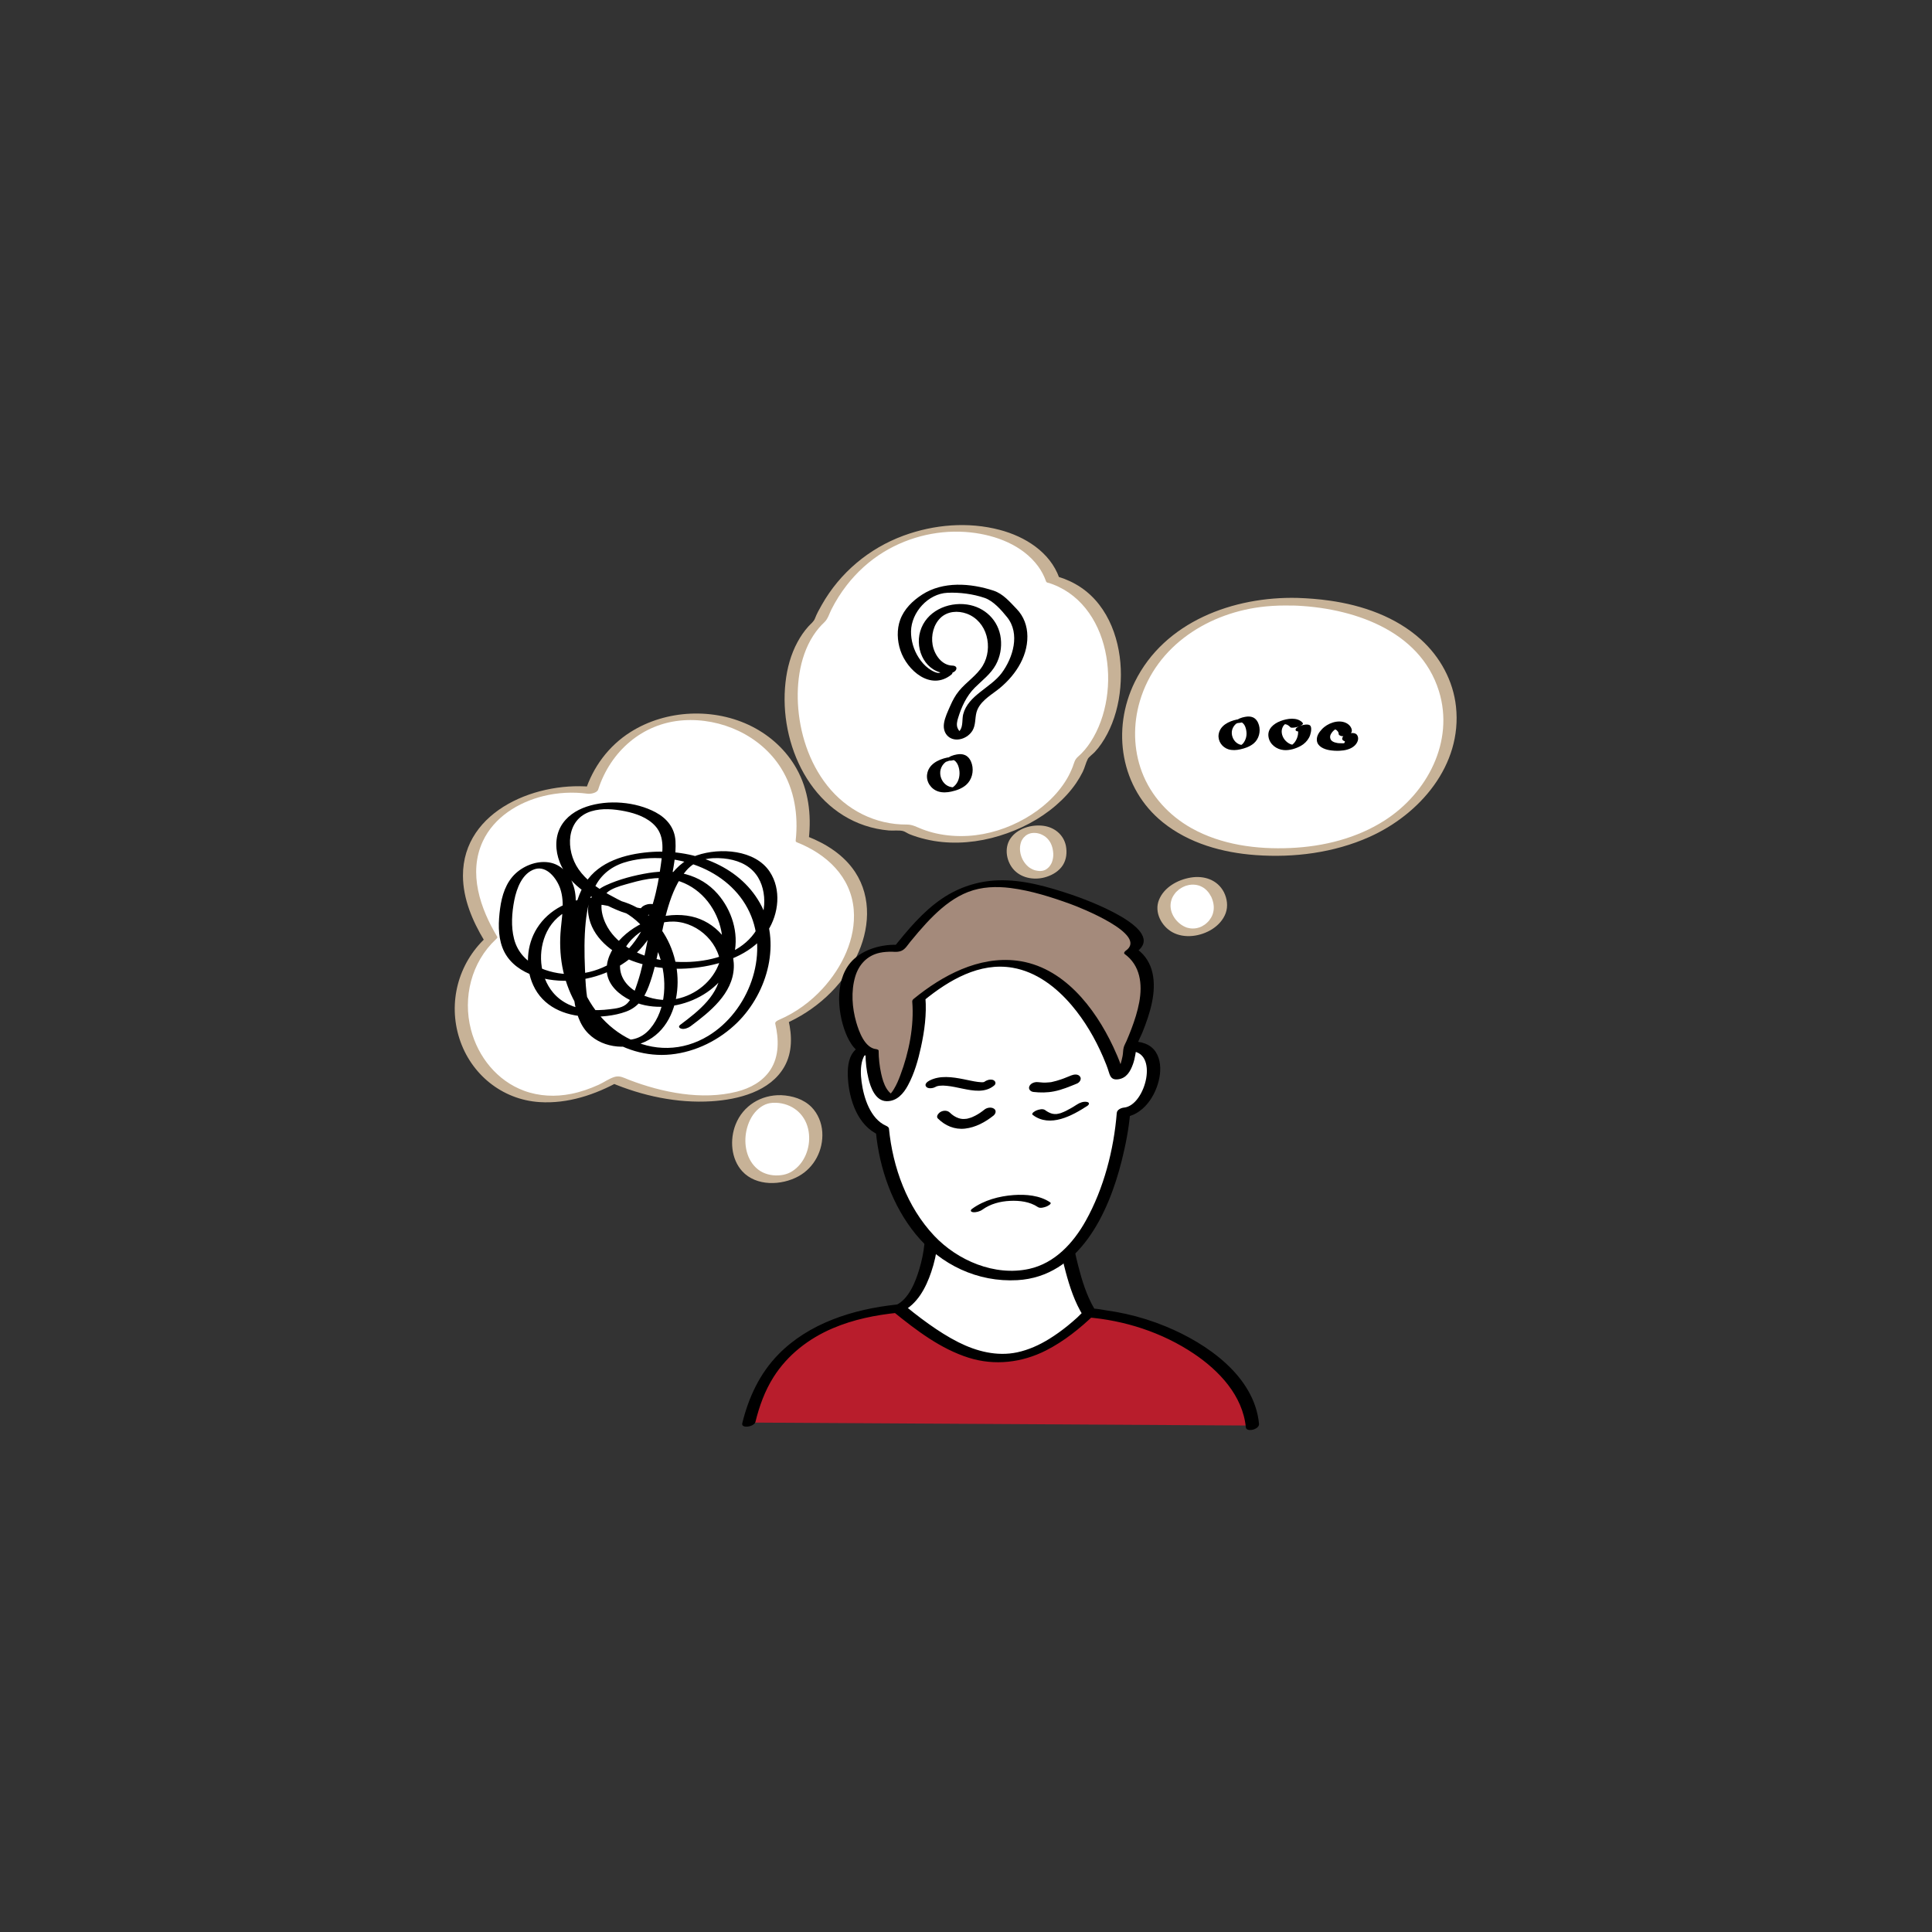 <?xml version="1.0" encoding="UTF-8"?>
<!-- Generator: Adobe Illustrator 26.5.0, SVG Export Plug-In . SVG Version: 6.00 Build 0)  -->
<svg xmlns="http://www.w3.org/2000/svg" xmlns:xlink="http://www.w3.org/1999/xlink" version="1.1" id="Calque_1" x="0px" y="0px" viewBox="0 0 425.2 425.2" overflow="visible" xml:space="preserve">
<rect x="0" y="0" width="425.2" height="425.2" fill="#333333" stroke="none"/>
<g>
	<path fill="#FFFFFF" d="M231.67,127.55c-5.45-15.6-40.16-17.14-51.18,9.06c-12.73,11.02-6.37,46.29,19.1,45.55   c14.88,7.42,35.02-2.45,38.45-15.18C248.33,158.9,248.75,132.53,231.67,127.55z"></path>
	<g>
		<path fill="#C7B297" d="M233.12,127.16c-2.02-5.65-7.51-9.07-13.09-10.54c-6.96-1.84-14.47-1.2-21.19,1.27    c-7.6,2.8-13.99,8.17-17.98,15.23c-0.54,0.95-1.1,1.94-1.49,2.97c-0.28,0.74-0.91,1.17-1.46,1.78c-0.94,1.04-1.72,2.2-2.39,3.43    c-1.48,2.73-2.3,5.79-2.64,8.86c-1.54,13.63,5.68,29.24,20.05,32.22c0.87,0.18,1.76,0.31,2.65,0.39c0.98,0.09,2.19-0.1,3.13,0.12    c0.41,0.09,1.01,0.52,1.45,0.7c0.58,0.23,1.18,0.45,1.78,0.63c1.17,0.36,2.36,0.64,3.57,0.85c4.8,0.8,9.82,0.3,14.45-1.12    c4.52-1.38,8.84-3.6,12.43-6.7c1.68-1.45,3.21-3.08,4.46-4.92c0.53-0.78,1.01-1.59,1.43-2.43c0.46-0.92,0.67-1.98,1.13-2.87    c0.22-0.43,1.08-1.05,1.52-1.51c0.55-0.59,1.05-1.22,1.5-1.89c0.94-1.37,1.71-2.87,2.32-4.42c1.33-3.37,1.92-7.01,1.94-10.62    c0.04-7.25-2.57-15.12-8.82-19.32c-1.55-1.04-3.24-1.82-5.03-2.36c-0.65-0.2-1.46-0.02-2.04,0.32c-0.29,0.17-0.97,0.76-0.3,0.96    c14.03,4.2,16.74,24.03,9.51,35.13c-0.78,1.2-1.7,2.3-2.79,3.25c-0.72,0.63-0.81,1.34-1.14,2.21c-0.37,0.95-0.82,1.88-1.34,2.75    c-2.17,3.6-5.46,6.5-9.09,8.58c-3.82,2.19-8.15,3.59-12.57,3.85c-2.38,0.14-4.77-0.03-7.09-0.55c-1.02-0.23-2.03-0.54-3.01-0.91    c-1.17-0.44-2.11-1.04-3.38-1.03c-6.95,0.05-13.28-3.18-17.56-8.61c-4.01-5.09-6.1-11.64-6.43-18.06    c-0.29-5.73,0.83-12.13,4.64-16.62c0.38-0.45,0.8-0.86,1.23-1.28c0.75-0.73,1.05-1.89,1.53-2.82c0.93-1.84,2.03-3.58,3.29-5.21    c2.27-2.94,5.07-5.49,8.25-7.42c5.7-3.45,12.48-4.99,19.11-4.27c5.55,0.61,11.38,2.81,14.8,7.43c0.75,1.02,1.34,2.15,1.76,3.34    C230.54,128.81,233.41,127.95,233.12,127.16z"></path>
	</g>
</g>
<g>
	<path fill="#FFFFFF" d="M171.37,241.86c-10.78-0.4-12.24,17.65-0.98,17.65S183.12,242.3,171.37,241.86z"></path>
	<g>
		<path fill="#C7B297" d="M171.93,241.03c-4.43-0.12-8.39,2.3-10.03,6.43c-1.32,3.32-1.03,7.6,1.46,10.32    c3.07,3.35,8.64,3.15,12.37,1.1c3.5-1.92,5.49-5.79,5.24-9.74c-0.13-2.03-0.95-4.05-2.39-5.51    C176.81,241.87,174.37,241.14,171.93,241.03c-0.61-0.03-1.58,0.22-1.91,0.8c-0.34,0.59,0.29,0.85,0.79,0.87    c3.45,0.16,6.24,2.32,7.04,5.72c0.71,3.03-0.21,6.53-2.55,8.63c-1.21,1.08-2.41,1.55-3.97,1.63c-1.59,0.09-3.24-0.31-4.51-1.31    c-2.5-1.97-3.18-5.48-2.56-8.48c0.35-1.67,1.09-3.32,2.31-4.53c0.61-0.6,1.21-0.99,1.86-1.28c0.23-0.1,0.77-0.26,0.96-0.29    c0.52-0.09,0.89-0.11,1.41-0.09c0.62,0.02,1.58-0.21,1.91-0.8C173.05,241.31,172.43,241.04,171.93,241.03z"></path>
	</g>
</g>
<g>
	<path fill="#FFFFFF" d="M267.91,196.74c-3.23-6.38-14.66-1.13-11.03,5.39C260.51,208.66,271.43,203.7,267.91,196.74z"></path>
	<g>
		<path fill="#C7B297" d="M269.36,196.35c-1.42-2.74-4.39-3.71-7.32-3.21c-2.87,0.48-5.86,2.13-6.98,4.94    c-1.07,2.68,0.55,5.75,2.95,7.08c2.67,1.48,6.24,0.93,8.74-0.65c1.34-0.85,2.46-2.05,3.01-3.56    C270.3,199.44,270.07,197.77,269.36,196.35c-0.28-0.57-1.13-0.49-1.65-0.35c-0.32,0.09-1.52,0.57-1.25,1.13    c0.53,1.08,0.83,2.27,0.59,3.46c-0.11,0.56-0.27,0.97-0.53,1.4c-0.13,0.21-0.27,0.42-0.42,0.61c-0.04,0.05-0.08,0.1-0.13,0.15    c-0.11,0.13,0.11-0.11-0.01,0.01c-0.1,0.11-0.21,0.22-0.32,0.32c-0.1,0.09-0.2,0.18-0.31,0.26c-0.05,0.04-0.11,0.08-0.16,0.13    c0.04-0.03,0.21-0.14,0.02-0.01c-0.23,0.15-0.46,0.29-0.7,0.43c0.32-0.18-0.04,0.02-0.14,0.06c-0.13,0.06-0.26,0.1-0.38,0.16    c-0.24,0.11,0.05-0.01,0.09-0.03c-0.07,0.02-0.13,0.04-0.2,0.06c-0.15,0.04-0.3,0.08-0.45,0.12c-0.37,0.09,0.26-0.03-0.11,0.02    c-0.12,0.02-0.24,0.03-0.36,0.05c-0.12,0.01-0.46,0.01-0.15,0.02c-0.17,0-0.34,0-0.51-0.01c-0.07,0-0.38-0.03-0.25-0.02    c0.14,0.02-0.24-0.04-0.3-0.05c-0.13-0.03-0.27-0.06-0.4-0.09c-0.07-0.02-0.13-0.04-0.2-0.06c-0.11-0.03,0.1,0.04-0.08-0.03    c-2.04-0.79-3.73-3.06-3.39-5.35c0.07-0.48,0.25-1.02,0.42-1.33c0.13-0.23,0.26-0.45,0.42-0.66c0.08-0.11,0.16-0.21,0.24-0.31    c0.02-0.03,0.14-0.15,0.01-0.01c0.06-0.06,0.11-0.12,0.17-0.18c0.18-0.18,0.37-0.34,0.56-0.5c0.05-0.04,0.11-0.08,0.16-0.12    c-0.21,0.16-0.06,0.04-0.01,0.02c0.13-0.08,0.26-0.17,0.39-0.25c0.12-0.07,0.24-0.14,0.36-0.2c0.17-0.1-0.23,0.11-0.05,0.03    c0.06-0.03,0.12-0.06,0.19-0.09c0.11-0.05,0.22-0.1,0.33-0.14c0.06-0.03,0.13-0.05,0.19-0.07c0.33-0.13-0.33,0.09,0.02,0    c0.15-0.04,0.3-0.09,0.45-0.12c0.05-0.01,0.1-0.02,0.15-0.04c0.34-0.09-0.34,0.04,0.01,0c0.15-0.02,0.3-0.05,0.46-0.06    c0.07-0.01,0.14-0.01,0.2-0.02c0.17-0.02-0.28,0-0.01,0c0.15,0,0.3,0,0.46,0.01c0.08,0,0.51,0.06,0.23,0.01    c0.3,0.05,0.59,0.1,0.88,0.19c0.2,0.06,0.06,0.02,0.02,0.01c0.09,0.03,0.19,0.07,0.28,0.11c0.12,0.05,0.24,0.11,0.36,0.17    c0.3,0.16,0.48,0.28,0.69,0.46c0.49,0.41,0.91,0.92,1.2,1.5c0.29,0.57,1.12,0.49,1.65,0.35    C268.42,197.39,269.64,196.89,269.36,196.35z"></path>
	</g>
</g>
<g>
	<path fill="#FFFFFF" d="M233.14,186.55c-1.24-6.33-11.51-4.84-9.98,1.73C224.69,194.83,234.49,193.45,233.14,186.55z"></path>
	<g>
		<path fill="#C7B297" d="M234.59,186.16c-0.51-2.48-2.54-4.11-5-4.42c-2.6-0.32-5.7,0.57-7.23,2.83c-1.43,2.12-0.85,5.18,0.87,6.96    c1.8,1.85,4.69,2.23,7.08,1.45c1.43-0.46,2.79-1.29,3.61-2.58C234.72,189.12,234.86,187.62,234.59,186.16    c-0.19-1-3.1-0.3-2.9,0.78c0.11,0.57,0.16,1.12,0.09,1.68c-0.03,0.25-0.08,0.49-0.14,0.73c-0.03,0.11-0.07,0.23-0.11,0.34    c-0.02,0.06-0.04,0.11-0.06,0.16c-0.06,0.15,0.02-0.03-0.02,0.06c-0.1,0.2-0.21,0.4-0.34,0.58c-0.06,0.09-0.13,0.18-0.2,0.26    c-0.1,0.12,0.13-0.14,0.02-0.02c-0.05,0.05-0.09,0.1-0.14,0.15c-0.08,0.08-0.16,0.15-0.24,0.22c-0.07,0.06-0.36,0.23-0.06,0.06    c-0.09,0.06-0.18,0.12-0.27,0.18c-0.05,0.03-0.1,0.05-0.14,0.08c-0.2,0.14,0.23-0.1,0.07-0.03c-0.1,0.04-0.2,0.09-0.3,0.13    c-0.05,0.02-0.1,0.04-0.15,0.06c-0.17,0.08,0.33-0.1,0.15-0.05c-0.11,0.03-0.21,0.06-0.32,0.09c-0.05,0.01-0.11,0.02-0.16,0.04    c-0.18,0.05,0.37-0.05,0.11-0.02c-0.11,0.01-0.22,0.03-0.33,0.04c-0.37,0.05,0.18,0.01-0.05,0.01c-0.11,0-0.22,0-0.33,0    c-0.1,0-0.53-0.06-0.18,0c-0.22-0.04-0.44-0.07-0.66-0.12c-0.11-0.03-0.22-0.06-0.33-0.09c0.24,0.08-0.11-0.05-0.17-0.07    c-0.21-0.09-0.42-0.19-0.61-0.31c-0.29-0.17-0.27-0.16-0.49-0.34c-1.56-1.3-2.3-3.65-1.56-5.57c0.08-0.2-0.02,0.02,0.07-0.16    c0.05-0.1,0.1-0.19,0.16-0.28c0.06-0.09,0.12-0.18,0.18-0.27c0.05-0.07,0.28-0.31,0.1-0.13c0.15-0.15,0.31-0.29,0.47-0.44    c0.12-0.11-0.2,0.12,0.06-0.05c0.11-0.07,0.23-0.14,0.34-0.21c0.19-0.13-0.3,0.13,0.04-0.02c0.1-0.04,0.2-0.09,0.3-0.13    c0.34-0.14-0.19,0.05,0.01-0.01c0.12-0.03,0.24-0.07,0.36-0.1c0.35-0.09-0.34,0.05,0.02-0.01c0.11-0.02,0.22-0.03,0.33-0.05    c0.05-0.01,0.44-0.02,0.19-0.02c-0.24,0,0.17,0,0.24,0c0.14,0,0.28,0.02,0.42,0.02c-0.3-0.02,0.01,0,0.13,0.02    c0.12,0.02,0.25,0.05,0.37,0.08c0.06,0.02,0.39,0.11,0.27,0.07c-0.11-0.03,0.2,0.07,0.26,0.1c0.13,0.05,0.26,0.11,0.38,0.18    c0.11,0.06,0.22,0.12,0.33,0.19c0.05,0.03,0.09,0.06,0.14,0.09c0.08,0.06-0.09-0.07,0.05,0.03c0.96,0.73,1.46,1.65,1.7,2.81    C231.9,187.94,234.81,187.23,234.59,186.16z"></path>
	</g>
</g>
<g>
	<path fill="#FFFFFF" d="M285.01,132.43c-45.02-1.26-51.15,55.08-4.09,55.08S334.11,133.8,285.01,132.43z"></path>
	<g>
		<path fill="#C7B297" d="M285.57,131.59c-14.06-0.35-29.27,5.19-35.82,18.49c-5.18,10.52-3.15,23.4,6.17,30.9    c5.77,4.64,13.13,6.68,20.41,7.21c8.44,0.62,17.26-0.51,25.02-3.98c11.17-4.99,20.47-15.82,19.09-28.68    c-0.61-5.71-3.5-10.98-7.75-14.81c-5.52-4.98-12.84-7.52-20.11-8.54C290.26,131.85,287.92,131.67,285.57,131.59    c-0.58-0.02-1.63,0.2-1.91,0.8c-0.29,0.59,0.24,0.85,0.79,0.87c12.85,0.39,28.03,5.25,32.24,18.86    c3.42,11.06-2.58,22.43-11.93,28.43c-6.16,3.95-13.47,5.76-20.73,6.08c-7.45,0.33-15.22-0.68-21.81-4.37    c-4.92-2.76-8.91-7.07-10.91-12.38c-1.87-4.98-1.95-10.46-0.46-15.54c3.63-12.35,15.33-19.65,27.67-20.87    c1.98-0.2,3.96-0.24,5.94-0.19c0.58,0.01,1.63-0.2,1.91-0.8C286.65,131.87,286.12,131.61,285.57,131.59z"></path>
	</g>
</g>
<g>
	<path fill="#FFFFFF" d="M176.57,184.75c3.44-30.12-38.09-36.88-46.35-10.76c-15.39-2.11-36.32,9.34-22.22,32.6   c-16.03,14.8-0.68,46.87,27.53,31.01c17.31,7.4,41.04,5.81,36.55-12.68C189.39,217.52,198.37,193.21,176.57,184.75z"></path>
	<g>
		<path fill="#C7B297" d="M178.01,184.54c0.58-5.27-0.07-10.67-2.69-15.35c-2.25-4.03-5.7-7.2-9.8-9.29    c-8.28-4.21-18.92-3.76-26.77,1.22c-4.81,3.05-8.23,7.67-9.97,13.08c0.78-0.31,1.57-0.61,2.35-0.92    c-12.4-1.64-29.29,4.89-29.24,19.47c0.02,5.09,2.09,9.93,4.67,14.22c0.1-0.18,0.21-0.36,0.31-0.55    c-6.05,5.66-8.3,14.24-5.76,22.15c2.51,7.83,9.36,13.44,17.61,13.98c6.22,0.41,12.31-1.63,17.69-4.63    c-0.68,0.1-1.36,0.21-2.04,0.31c6.93,2.94,14.69,4.62,22.24,4.14c5.84-0.37,12.91-2.13,16.02-7.62c1.78-3.13,1.7-6.82,0.9-10.24    c-0.3,0.29-0.6,0.58-0.91,0.88c6.77-2.94,12.58-8.13,15.85-14.79c2.9-5.89,3.46-13.02-0.27-18.68c-2.47-3.75-6.36-6.21-10.47-7.83    c-0.62-0.24-1.49-0.01-2.04,0.31c-0.33,0.19-0.93,0.73-0.3,0.98c6.5,2.57,11.9,7.54,12.5,14.82c0.53,6.41-2.59,12.72-6.82,17.35    c-2.66,2.91-5.92,5.29-9.54,6.86c-0.29,0.12-1.01,0.44-0.91,0.88c0.79,3.37,0.9,7.14-1.06,10.15c-1.69,2.59-4.45,4.06-7.38,4.81    c-7.7,1.96-16.48,0.19-23.75-2.6c-1.02-0.39-1.95-0.97-3.07-0.67c-1.25,0.33-2.43,1.23-3.61,1.76c-1.94,0.87-3.96,1.59-6.04,2    c-3.46,0.69-7.08,0.54-10.41-0.7c-5.89-2.19-10.09-7.44-11.65-13.44c-1.84-7.07,0.09-14.83,5.48-19.87    c0.09-0.08,0.42-0.36,0.31-0.55c-3.73-6.22-6.45-14.03-3.18-21.03c2.47-5.29,7.79-8.58,13.3-9.94c3.18-0.79,6.5-0.96,9.74-0.53    c0.66,0.09,2.1-0.15,2.35-0.92c2.71-8.41,9.74-14.61,18.7-15.23c8.38-0.58,17.04,3.33,21.55,10.53c2.96,4.72,3.82,10.4,3.22,15.88    C175.02,185.95,177.92,185.39,178.01,184.54z"></path>
	</g>
</g>
<polygon fill="#FFFFFF" points="204.91,273.24 203.7,279.44 201.74,284 197.82,287.97 207.25,299.62 233.86,300.2 239.69,288.97   234.73,274.17 "></polygon>
<g>
	<path d="M203.35,268.17c0.55,3.68,0.05,7.55-1.01,11.1c-0.83,2.79-2.3,6.61-5.13,7.96c-0.4,0.19-1.22,0.83-0.72,1.34   c4.4,4.62,8.44,9.68,13.15,14c3.12,2.86,6.69,5.05,11.03,5.2c5.45,0.19,10.05-3.21,13.46-7.17c1.76-2.04,3.3-4.28,4.62-6.63   c0.58-1.03,1.12-2.07,1.6-3.15c0.2-0.44,0.39-0.89,0.57-1.34c0.26-0.66,0.26-0.88-0.1-1.49c-1.69-2.9-2.7-6.19-3.53-9.43   c-0.97-3.76-1.63-7.6-2.01-11.46c-0.12-1.16-3.02-0.49-2.9,0.78c0.4,4.06,1.11,8.1,2.16,12.04c0.89,3.33,2,6.69,3.83,9.64   c-0.01-0.24-0.02-0.47-0.03-0.71c-1.18,3.13-2.87,6.1-4.82,8.81c-2.1,2.92-4.76,5.89-8.09,7.42c-6.01,2.76-11.59-2.01-15.52-6.07   c-3.67-3.8-7.11-7.82-10.76-11.65c-0.24,0.45-0.48,0.9-0.72,1.34c3.46-1.65,5.35-5.29,6.52-8.76c1.35-3.98,1.92-8.38,1.29-12.55   C206.07,266.22,203.16,266.92,203.35,268.17L203.35,268.17z"></path>
</g>
<g>
	<path fill="#B81D2C" d="M164.81,313.08c1.47-5.96,5.83-22.46,33.01-25.1c14.33,11.58,25.35,16.88,41.88,0.99   c17.63,1.32,34.85,12.2,35.95,24.77"></path>
	<g>
		<path d="M166.26,312.93c0.86-3.47,2.05-6.8,3.97-9.84c3.1-4.91,7.76-8.51,13.07-10.77c4.55-1.94,9.44-2.92,14.35-3.41    c-0.32-0.05-0.65-0.11-0.97-0.16c4.99,4.03,10.33,8.12,16.53,10.07c5.71,1.79,11.7,1.08,17-1.61c3.97-2.02,7.46-4.84,10.67-7.9    c-0.57,0.2-1.15,0.4-1.72,0.6c8.33,0.66,16.61,3.33,23.57,8c5.58,3.74,10.78,9.25,11.46,16.23c0.11,1.14,3.02,0.47,2.9-0.78    c-1.03-10.54-11.52-17.72-20.47-21.41c-2.85-1.18-5.8-2.11-8.81-2.78c-1.44-0.32-2.89-0.58-4.34-0.78    c-1.39-0.2-3.45-0.77-4.71,0.04c-0.61,0.4-1.14,1.05-1.68,1.54c-0.71,0.64-1.43,1.26-2.17,1.86c-1.27,1.02-2.6,1.98-3.99,2.84    c-2.18,1.35-4.55,2.42-7.07,2.96c-4.45,0.94-8.93-0.22-12.91-2.22c-2.29-1.15-4.44-2.54-6.53-4.02c-1.12-0.8-2.22-1.62-3.3-2.47    c-0.62-0.48-1.21-1.01-1.84-1.46c-0.73-0.51-1.27-0.42-2.13-0.33c-9.37,1.03-19.05,4.04-25.81,10.93    c-4.14,4.22-6.57,9.49-7.97,15.17C163.04,314.46,165.98,314.06,166.26,312.93L166.26,312.93z"></path>
	</g>
</g>
<g>
	<path fill="#FFFFFF" d="M220.94,204.31c-10.78-0.33-23.61,11.87-29,27.31c-5.88-3.53-5.05,14.07,2.29,17.16   c1.38,14.61,10.57,32.2,29.05,31.91c21.18-0.33,24-35.84,24-35.84c6.37-0.44,10.29-15,1.47-14.56   C246.3,221.03,235.14,204.75,220.94,204.31z"></path>
	<g>
		<path d="M221.06,203.23c-6.62-0.14-12.8,3.65-17.48,8.02c-5.92,5.51-10.34,12.59-13.03,20.2c0.83-0.22,1.67-0.45,2.5-0.67    c-1.74-1-3.9-0.94-5.22,0.73c-1.22,1.56-1.33,3.86-1.22,5.75c0.26,4.71,2.13,10.46,6.78,12.51c-0.21-0.2-0.41-0.4-0.62-0.6    c0.79,8.05,3.64,16.21,8.8,22.51c5.48,6.69,13.62,10.55,22.33,10.06c13.59-0.77,20.06-14.7,22.95-26.22    c0.88-3.52,1.6-7.15,1.89-10.78c-0.53,0.39-1.06,0.79-1.59,1.18c4.43-0.4,7.27-4.75,8.02-8.79c0.34-1.86,0.25-3.94-0.79-5.57    c-1.19-1.88-3.42-2.42-5.52-2.35c0.44,0.23,0.88,0.46,1.32,0.69c-1.27-4.7-3.79-9.14-6.69-13.02c-3.43-4.59-7.74-8.67-12.9-11.24    c-2.86-1.42-5.98-2.29-9.18-2.41c-0.68-0.03-1.6,0.18-1.89,0.89c-0.25,0.63,0.23,1.22,0.89,1.24c7.03,0.28,13.11,4.44,17.71,9.5    c4.06,4.47,7.57,9.93,9.15,15.8c0.15,0.56,0.83,0.71,1.32,0.69c6.63-0.23,3.56,11.97-1.22,12.41c-0.62,0.06-1.53,0.45-1.59,1.18    c-0.65,8.11-2.86,16.64-6.83,23.74c-2.73,4.88-6.8,9.33-12.46,10.58c-7.56,1.66-15.73-1.82-20.89-7.29    c-5.97-6.33-9.12-15.04-9.96-23.6c-0.03-0.29-0.39-0.5-0.62-0.6c-3.49-1.54-4.94-6.2-5.4-9.66c-0.21-1.56-0.28-3.33,0.2-4.85    c0.08-0.26,0.25-0.63,0.34-0.81c0.04-0.07,0.32-0.38,0.33-0.36c0.02,0.04-0.34,0.17-0.35,0.11c-0.01-0.03,0.45,0.13,0.64,0.23    c0.73,0.42,2.17,0.26,2.5-0.67c2.5-7.08,6.5-13.7,11.92-18.94c4.15-4.01,9.59-7.6,15.57-7.47    C222.49,205.42,223.02,203.27,221.06,203.23z"></path>
	</g>
</g>
<g>
	<path fill="#A48A7B" d="M202.22,220.04c0.73,8.27-3.67,23.17-6.98,21.51s-3.31-9.93-3.31-9.93c-4.41-0.33-7.35-11.25-4.78-17.54   c2.57-6.29,10.65-5.3,10.65-5.3c8.45-10.59,15.06-16.88,29.76-13.24s26.82,10.26,21.31,13.9c6.61,4.63,2.69,14.56-0.12,20.85   c-0.24,3.97-2.45,8.6-3.18,5.63S231.24,196.21,202.22,220.04z"></path>
	<g>
		<path d="M200.77,220.42c0.44,5.39-0.73,11.21-2.63,16.24c-0.38,1.02-0.81,2.04-1.37,2.97c-0.21,0.36-0.45,0.72-0.72,1.03    c-0.09,0.11-0.21,0.21-0.29,0.32c-0.21,0.29-0.2,0.06-0.14,0.13c0.01,0.01,0.87-0.25,0.87-0.17c0,0-0.36-0.23-0.42-0.27    c-0.38-0.29-0.69-0.69-0.95-1.1c-0.6-0.97-0.93-2.13-1.18-3.24c-0.37-1.66-0.56-3.4-0.57-5.11c0-0.2-0.42-0.31-0.54-0.32    c-2.52-0.27-3.79-3.88-4.38-5.91c-0.92-3.2-1.18-6.8-0.24-10.02c0.79-2.7,2.67-4.71,5.46-5.29c0.88-0.18,1.78-0.23,2.68-0.22    c0.43,0.01,0.06,0.01,0.46,0.02c0.54,0.02,1.04,0,1.55-0.21c0.86-0.35,1.37-1.25,1.94-1.95c0.59-0.73,1.2-1.45,1.81-2.17    c1.11-1.29,2.26-2.56,3.48-3.74c2.18-2.11,4.64-4.01,7.49-5.11c2.98-1.15,6.23-1.26,9.37-0.86c4.49,0.58,8.94,1.99,13.18,3.53    c1.8,0.65,17.3,6.71,12.1,10.29c-0.18,0.12-0.49,0.5-0.21,0.7c3.46,2.52,3.94,6.64,3.21,10.6c-0.37,2.02-1.01,3.99-1.73,5.9    c-0.34,0.89-0.7,1.78-1.08,2.66c-0.19,0.43-0.47,0.91-0.6,1.36c-0.17,0.61-0.13,1.31-0.26,1.94c-0.21,1.05-0.5,2.11-0.96,3.08    c-0.13,0.28-0.49,0.65-0.55,0.93c-0.12,0.65,1.71,0.23,1.68-0.37c-0.01-0.13-0.17-0.45-0.21-0.58c-0.11-0.34-0.2-0.68-0.32-1.02    c-0.48-1.39-1.07-2.75-1.7-4.09c-4.08-8.66-11.05-17.7-21.21-18.95c-8.42-1.03-16.39,3.26-22.7,8.41c-0.48,0.4-0.3,0.74,0.24,0.88    c0.61,0.16,1.57-0.16,2.05-0.55c5.43-4.43,12.2-8.44,19.48-7.18c5.24,0.9,9.64,4.31,13,8.27c2.88,3.39,5.16,7.3,6.92,11.38    c0.47,1.1,0.93,2.21,1.27,3.36c0.33,1.09,0.72,1.7,1.99,1.55c1.88-0.22,2.74-1.75,3.32-3.38c0.46-1.3,0.57-2.58,0.83-3.91    c0.2-1.01,0.83-2.04,1.22-3c0.87-2.15,1.65-4.35,2.12-6.63c0.89-4.31,0.53-8.97-3.29-11.75c-0.07,0.23-0.14,0.47-0.21,0.7    c7.31-5.04-11.44-11.74-14.08-12.63c-5.24-1.76-10.83-3.41-16.42-3.19c-4.37,0.17-8.53,1.54-12.15,3.98    c-4.31,2.9-7.68,7.02-10.89,11.03c0.75-0.25,1.49-0.49,2.24-0.74c-3.67-0.43-8.02,0.52-10.79,3.05    c-4.24,3.88-3.77,11.32-1.84,16.22c0.86,2.19,2.35,4.71,4.93,4.99c-0.18-0.11-0.36-0.22-0.54-0.32c0,1.79,0.21,3.62,0.63,5.36    c0.47,1.99,1.54,5,4.02,5.03c2.25,0.03,3.71-1.67,4.68-3.48c1.42-2.61,2.25-5.57,2.88-8.46c0.77-3.52,1.26-7.21,0.97-10.82    C203.61,218.86,200.69,219.43,200.77,220.42z"></path>
	</g>
</g>
<g>
	<path d="M237.08,243.05c-0.78,0.51-1.59,0.99-2.43,1.41c-0.3,0.15-0.54,0.26-0.96,0.42c-0.09,0.03-0.18,0.06-0.26,0.1   c-0.22,0.09,0.22-0.06-0.01,0c-0.19,0.05-0.38,0.1-0.57,0.15c0.31-0.08-0.11,0.01-0.22,0.03c-0.13,0.02-0.13,0.02,0,0.01   c-0.08,0.01-0.16,0.01-0.23,0.01c-0.1,0-0.19,0-0.29,0c-0.2,0,0.17,0.02-0.02,0c-0.15-0.02-0.3-0.03-0.45-0.06   c-0.46-0.09-1.14-0.43-1.62-0.8c-0.5-0.38-1.37-0.15-1.9,0.06c-0.23,0.09-1.3,0.64-0.81,1.01c3.78,2.85,8.67,0.16,12.04-2.04   c0.14-0.09,0.36-0.34,0.31-0.54c-0.06-0.21-0.36-0.29-0.54-0.31C238.42,242.4,237.67,242.67,237.08,243.05L237.08,243.05z"></path>
</g>
<g>
	<path d="M216.69,244.18c-0.71,0.56-1.32,0.99-2.07,1.37c-0.19,0.1-0.38,0.19-0.57,0.27c-0.09,0.04-0.19,0.08-0.29,0.12   c0.15-0.06,0.03-0.01-0.05,0.02c-0.19,0.06-0.38,0.12-0.57,0.17c-0.09,0.02-0.19,0.04-0.28,0.07c-0.27,0.06,0.06,0-0.1,0.02   c-0.72,0.08-1.16,0.08-1.79-0.13c-0.71-0.24-1.34-0.65-1.9-1.2c-0.53-0.52-1.32-0.54-1.97-0.23c-0.44,0.21-1.21,0.99-0.68,1.51   c1.61,1.59,3.66,2.47,5.95,2.22c2.33-0.26,4.44-1.41,6.26-2.85c0.48-0.38,0.74-1.1,0.15-1.52   C218.18,243.59,217.22,243.76,216.69,244.18L216.69,244.18z"></path>
</g>
<g>
	<path d="M231.13,264.62c-2.28-1.55-5.35-1.8-8.03-1.61c-3.2,0.23-6.52,1.12-9.15,3.02c-0.46,0.33-0.35,0.68,0.2,0.75   c0.65,0.08,1.52-0.17,2.05-0.55c1.77-1.28,3.93-1.84,6.09-1.94c2.07-0.1,4.37,0.17,6.12,1.36c0.5,0.34,1.37,0.09,1.88-0.11   C230.48,265.47,231.6,264.94,231.13,264.62L231.13,264.62z"></path>
</g>
<g>
	<path d="M235.74,236.69c-0.45,0.19-0.91,0.37-1.37,0.55c-0.11,0.04-0.22,0.08-0.33,0.13c0.14-0.05,0.13-0.05,0,0   c-0.18,0.06-0.36,0.13-0.54,0.19c-0.65,0.22-1.31,0.42-1.98,0.56c-0.06,0.01-0.13,0.02-0.19,0.04c-0.19,0.04,0.34-0.05,0.07-0.01   c-0.14,0.02-0.28,0.04-0.42,0.05c-0.29,0.03-0.59,0.05-0.88,0.06c-0.14,0-0.29,0-0.43,0c-0.18,0.01,0.3,0.02,0.03,0   c-0.07,0-0.13-0.01-0.2-0.01c-0.36-0.02-0.71-0.05-1.07-0.09c-0.69-0.08-1.58,0.22-1.88,0.9c-0.29,0.65,0.27,1.19,0.89,1.26   c1.53,0.17,3.02,0.17,4.53-0.13c1.75-0.34,3.42-1.05,5.06-1.72c0.56-0.23,1.08-0.96,0.67-1.53   C237.27,236.31,236.33,236.45,235.74,236.69L235.74,236.69z"></path>
</g>
<g>
	<path d="M216.46,238.23c0.12-0.1,0.15-0.12,0.07-0.07c-0.09,0.06-0.05,0.04,0.12-0.06c-0.04,0.02-0.09,0.04-0.13,0.06   c-0.11,0.05-0.06,0.03,0.14-0.05c-0.08,0-0.44,0.09-0.01,0.02c-0.09,0.01-0.18,0.03-0.27,0.04c-0.1,0.01-0.19,0.01-0.29,0.02   c0.32-0.01-0.04,0-0.12-0.01c-0.26-0.02-0.52-0.04-0.78-0.07c-0.96-0.12-2.08-0.39-3.15-0.6c-2.45-0.48-5.18-0.89-7.49,0.31   c-0.44,0.23-1.16,0.77-0.73,1.33c0.4,0.52,1.45,0.38,1.94,0.12c0.12-0.06,0.24-0.12,0.36-0.17c0.31-0.15-0.17,0.02,0.13-0.04   c0.13-0.03,0.27-0.07,0.4-0.1c-0.32,0.06,0.14-0.01,0.16-0.01c0.56-0.06,0.9-0.04,1.56,0.02c1.17,0.11,2.29,0.38,3.47,0.62   c2.34,0.48,5,0.98,6.98-0.71c0.5-0.43,0.24-1.05-0.33-1.22C217.79,237.47,217.01,237.77,216.46,238.23L216.46,238.23z"></path>
</g>
<g>
	<path d="M151.98,225.86c4.23-3.16,9.29-7.16,9.52-12.92c0.21-5.44-4.17-10.12-9.31-11.24c-5.62-1.23-12.15,1.07-15.96,5.33   c-1.72,1.92-3.03,4.55-2.64,7.19c0.41,2.74,2.71,4.7,5.07,5.88c8.3,4.15,20.87-0.78,22.94-10.15c1.03-4.67-0.55-9.65-3.65-13.21   c-3.87-4.43-9.52-5.53-15.16-4.62c-3.18,0.52-6.55,1.38-9.48,2.74c-2.67,1.24-4.27,3.41-3.81,6.44c0.74,4.97,5.18,8.46,9.6,10.15   c4.99,1.9,10.63,2.16,15.86,1.26c5.23-0.9,10.97-3.16,13.98-7.8c2.46-3.79,3.05-9.16,0.47-13.05c-3.22-4.87-10.94-5.35-16.01-3.62   c-5.98,2.05-8.49,8.43-9.88,14.08c-0.77,3.14-1.28,6.34-2,9.5c-0.34,1.5-0.73,3-1.22,4.46c-0.51,1.53-1.06,3.28-2.18,4.47   c-1.01,1.07-2.56,1.2-3.95,1.37c-1.61,0.2-3.25,0.27-4.87,0.09c-2.9-0.32-5.67-1.49-7.57-3.75c-3.06-3.64-3.44-9.24-1.35-13.43   c2.45-4.91,8.13-6.8,13.28-5.69c5.49,1.19,9.59,5.66,11.4,10.84c1.81,5.17,1.71,11.9-2,16.25c-3.97,4.66-10.82,2.03-12.86-3.12   c-1.24-3.15-1.31-6.78-1.46-10.13c-0.14-3.38-0.18-6.81,0.16-10.18c0.28-2.78,0.85-5.63,2.19-8.11c1.56-2.88,4.11-4.56,7.25-5.34   c9.84-2.46,22.12,1.59,26.6,11.18c4.47,9.56-0.25,21.88-9.04,27.23c-5.66,3.44-12.18,3.54-17.99,0.38   c-5.45-2.97-9.17-8.25-10.78-14.18c-0.85-3.12-1.14-6.4-0.89-9.62c0.25-3.1,0.95-6.37,0.03-9.42c-0.72-2.42-2.44-4.64-5-5.23   c-2.71-0.62-5.75,0.47-7.76,2.31c-2.18,2-3.07,4.91-3.45,7.77c-0.37,2.81-0.51,5.87,0.51,8.57c2.11,5.6,9,7.47,14.43,7.31   c5.53-0.16,11.12-2.29,15.12-6.16c4.22-4.08,6.32-9.75,7.45-15.4c0.59-2.95,1.27-6.19,1.09-9.21c-0.17-2.88-1.89-4.97-4.36-6.3   c-4.41-2.36-10.5-2.84-15.23-1.24c-2.33,0.79-4.48,2.21-5.68,4.41c-1.3,2.39-1.18,5.3-0.21,7.79c1.05,2.71,3.08,4.84,5.41,6.51   c2.46,1.75,5.31,3.32,8.13,4.39c1.32,0.5,2.72,0.8,4.14,0.69c0.96-0.08,3.07-0.36,3.52-1.35c0.49-1.1-1.25-1.12-1.9-0.95   c-1.07,0.27-1.94,0.93-1.5,2.1c0.33,0.88,3.2,0.01,2.9-0.78c-0.12-0.21-0.15-0.43-0.08-0.67c-0.26,0.17-0.53,0.34-0.79,0.51   c0.06-0.02,0.13-0.04,0.19-0.07c-0.57,0.05-1.14,0.1-1.71,0.16c0.05-0.04,0.1-0.07,0.14-0.11c0.26-0.17,0.53-0.34,0.79-0.51   c-1.36,0.63-3.04-0.15-4.31-0.71c-1.43-0.64-2.84-1.37-4.21-2.14c-2.49-1.4-4.94-3.14-6.58-5.52c-2.88-4.16-2.82-11.02,2.8-12.74   c2.38-0.73,5.04-0.49,7.44-0.01c2.41,0.49,4.99,1.39,6.68,3.28c2.13,2.38,1.58,5.68,1.19,8.58c-0.37,2.75-0.87,5.49-1.65,8.16   c-1.57,5.38-4.44,10.61-9.42,13.5c-4.62,2.68-10.39,3.1-15.33,1.03c-2.9-1.21-5.09-3.34-5.89-6.44c-0.71-2.75-0.49-5.78,0.05-8.53   c0.51-2.58,1.74-5.96,4.53-6.84c2.65-0.83,4.84,2.12,5.57,4.27c1.09,3.19,0.27,6.61,0.06,9.87c-0.18,2.79,0,5.59,0.61,8.32   c1.23,5.47,4.18,10.6,8.69,14.01c4.27,3.22,9.64,4.86,14.98,4.32c5.5-0.55,10.77-3.2,14.68-7.07c6.69-6.63,9.74-17.7,4.94-26.25   c-4.77-8.48-15.15-12.01-24.43-11.21c-5.19,0.45-10.95,2.06-13.93,6.68c-2.93,4.55-3.09,10.31-3.09,15.55   c0,3.4,0.1,6.86,0.56,10.23c0.37,2.69,1.15,5.48,3.12,7.46c3.39,3.42,9.16,3.72,13.24,1.43c4.5-2.52,6.37-7.77,6.41-12.69   c0.04-5.06-1.87-10.2-5.44-13.83c-6.68-6.8-20.2-6.56-25.52,1.94c-2.3,3.67-2.62,8.54-0.83,12.49c2.16,4.77,6.91,6.76,11.92,6.95   c2.78,0.1,5.9-0.14,8.52-1.11c2.69-0.99,4.02-3.02,5-5.6c2.15-5.66,2.53-11.79,4.3-17.56c0.85-2.78,2.01-5.62,3.93-7.85   c2.15-2.51,5.09-3,8.26-2.7c2.73,0.27,5.41,1.25,7.11,3.5c1.42,1.87,1.95,4.38,1.8,6.69c-0.74,11.43-14.61,14.04-23.73,11.95   c-4.48-1.03-9.08-3.46-11.14-7.77c-1.17-2.45-1.69-5.93,1.12-7.45c1.33-0.73,2.94-1.11,4.39-1.52c1.73-0.49,3.49-0.9,5.28-1.04   c5.33-0.41,10.05,2.16,12.77,6.73c2.37,3.99,2.99,9.13,0.8,13.33c-1.98,3.81-6.07,6.41-10.34,6.71c-4.53,0.31-11.28-2.42-10.86-7.9   c0.43-5.56,6.77-9.56,11.96-9.33c5.41,0.24,10.29,5.01,10.21,10.52c-0.08,5.45-4.95,9.22-8.91,12.18   c-0.51,0.38-0.28,0.73,0.23,0.87C150.56,226.58,151.48,226.24,151.98,225.86L151.98,225.86z"></path>
</g>
<g>
	<g>
		<path d="M272.2,158.36c-1.76,0.38-3.71,1.3-4,3.28c-0.21,1.47,0.78,2.84,2.15,3.27c0.83,0.26,1.77,0.2,2.6,0.01    c1.07-0.23,2.17-0.62,3.01-1.34c1.11-0.97,1.51-2.57,1.12-3.97c-0.2-0.71-0.61-1.4-1.3-1.72c-0.56-0.25-1.17-0.23-1.76-0.12    c-0.77,0.14-1.64,0.41-2.14,1.05c-0.13,0.16,0.14,0.26,0.23,0.28c0.27,0.06,0.65,0.01,0.92-0.04c0.56-0.11,1.33-0.28,1.71-0.76    c-0.01,0.01-0.02,0.02-0.03,0.03c0.29-0.24,0-0.17-0.85,0.22c-0.3,0.09-0.6,0.18-0.9,0.27c-0.14-0.02-0.16-0.02-0.06-0.01    c0.04,0.01,0.09,0.02,0.13,0.03c-0.11-0.04,0.03,0.02,0.06,0.03c0.23,0.12,0.45,0.27,0.62,0.47c0.31,0.37,0.48,0.91,0.56,1.37    c0.1,0.51,0.1,1.05-0.02,1.55c-0.07,0.27-0.16,0.53-0.29,0.78c-0.11,0.21-0.28,0.47-0.4,0.6c-0.07,0.08-0.15,0.15-0.23,0.21    c-0.06,0.05-0.12,0.1-0.18,0.15c0.03-0.02,0.16-0.1,0.01-0.01c0.01-0.01-0.13,0.08-0.14,0.08c0.05-0.02,0.09-0.05,0.14-0.07    c-0.05,0.02-0.09,0.05-0.14,0.07c0.01-0.01,0.33-0.12,0.12-0.05c-0.29,0.1,0.37-0.1,0.08-0.03c0.44-0.11,0.23-0.05,0.12-0.03    c-0.19,0.04,0.36-0.04,0.09-0.02c-0.11,0.01-0.12-0.04,0.08,0c-0.04-0.01-0.11,0-0.16,0c-0.25,0.01,0.19,0.04-0.06,0    c-0.05-0.01-0.1-0.01-0.15-0.02c-0.05-0.01-0.1-0.02-0.15-0.03c-0.05-0.01-0.1-0.03-0.15-0.04c0.04,0.02,0.03,0.01-0.01,0    c-1-0.36-1.64-1.33-1.73-2.37c-0.05-0.59,0.11-1.16,0.45-1.65c0.16-0.24,0.3-0.37,0.54-0.57c0.04-0.03,0.15-0.08-0.01,0    c0.06-0.04,0.15-0.08,0.21-0.12c-0.32,0.24,0.11-0.03-0.15,0.07c-0.12,0.05-0.12,0.05-0.02,0.01c-0.15,0.05-0.3,0.1-0.46,0.12    c0.38-0.08,0.75-0.18,1.11-0.34c0.16-0.07,0.52-0.24,0.6-0.42C273.54,158.14,272.31,158.34,272.2,158.36L272.2,158.36z"></path>
	</g>
	<g>
		<path d="M286.69,159.08c-1.17-1.33-3.43-0.95-4.88-0.39c-1.5,0.58-2.93,1.73-2.63,3.51c0.27,1.64,1.79,2.76,3.39,2.88    c1.26,0.1,2.61-0.32,3.71-0.92c0.74-0.41,1.39-1.04,1.8-1.79c0.21-0.38,0.34-0.79,0.42-1.21c0.07-0.39,0.13-0.87-0.01-1.25    c-0.11-0.29-0.33-0.39-0.62-0.43c-0.65-0.09-1.42,0.13-2,0.4c-0.25,0.12-0.62,0.31-0.72,0.6c-0.09,0.27,0.08,0.4,0.33,0.46    c0.63,0.15,1.46-0.1,2.02-0.38c0.24-0.12,1-0.58,0.36-0.73c0.13,0.13,0.18,0.15,0.16,0.05c0.02,0.11-0.05,0.18-0.21,0.21    c-0.33,0.13-0.66,0.27-0.99,0.4c0.02,0,0.03-0.01,0.05-0.01c-0.35,0.05-0.71,0.1-1.06,0.15c0.02,0,0.03,0,0.05,0    c-0.14-0.03-0.28-0.06-0.42-0.09c0.4,0.15,0.24,1.1,0.16,1.42c-0.13,0.53-0.38,1.06-0.72,1.48c-0.13,0.16-0.34,0.35-0.53,0.5    c0.15-0.12-0.14,0.09-0.19,0.12c-0.15,0.1,0.26-0.13,0.01-0.01c-0.24,0.12,0.29-0.1,0.02-0.01c0.02-0.01,0.38-0.11,0.13-0.05    c0.4-0.11,0.24-0.05,0.14-0.04c0.06-0.01,0.12-0.02,0.19-0.03c-0.13,0.01-0.12,0.01,0.05,0c-0.03,0.01-0.15,0-0.17-0.01    c0.19,0.01-0.15-0.03-0.21-0.04c-0.14-0.03-0.25-0.07-0.35-0.11c-0.98-0.44-1.72-1.36-1.87-2.43c-0.07-0.51,0.02-1,0.27-1.45    c0.05-0.09,0.11-0.18,0.18-0.26c-0.06,0.08,0.11-0.11,0.14-0.14c0.08-0.07,0.16-0.14,0.24-0.21c-0.28,0.22,0.32-0.2,0.08-0.04    c-0.18,0.12,0.03,0,0.06-0.02c-0.3,0.18-0.19,0.09-0.07,0.03c-0.36,0.16-0.29,0.09-0.17,0.06c0.27-0.07-0.37,0.07-0.11,0.03    c-0.41,0.07-0.21,0.03-0.11,0.02c0.29-0.02-0.23-0.02,0.01,0c0.05,0,0.09,0,0.14,0.01c0.23,0.01-0.19-0.05,0.03,0.01    c0.12,0.03,0.25,0.05,0.37,0.09c0.12,0.04-0.14-0.07,0.05,0.02c0.06,0.03,0.12,0.06,0.19,0.09c0.23,0.13,0.42,0.29,0.6,0.49    c0.12,0.14,0.61,0.09,0.73,0.08c0.37-0.03,0.78-0.12,1.13-0.26C286.06,159.79,287.02,159.45,286.69,159.08L286.69,159.08z"></path>
	</g>
	<g>
		<path d="M297.52,160.76c-0.06-0.73-0.62-1.33-1.25-1.64c-0.91-0.45-2.02-0.4-2.96-0.1c-0.92,0.29-1.77,0.8-2.42,1.51    c-0.62,0.67-1.16,1.48-1.07,2.43c0.12,1.35,1.63,1.95,2.78,2.14c0.72,0.12,1.46,0.16,2.19,0.13c1.17-0.05,2.44-0.3,3.33-1.12    c0.62-0.58,1.08-1.55,0.56-2.34c-0.38-0.58-1.37-0.48-1.93-0.32c-0.44,0.12-0.97,0.35-1.23,0.74c-0.15,0.23-0.2,0.53,0.03,0.73    c0.5,0.43,1.37,0.3,1.92,0.04c0.3-0.14,1.28-0.74,0.77-1.19c-0.01,0.17-0.01,0.33-0.02,0.5c-0.15,0.14-0.3,0.27-0.45,0.41    c-0.57,0.08-1.14,0.16-1.71,0.24c-0.04-0.02-0.07-0.04-0.11-0.07c-0.04-0.01-0.03-0.14,0,0.03c0.01,0.05,0.05,0.24,0.05,0.2    c0-0.09-0.01,0.07-0.01,0.09c-0.01,0.05-0.02,0.1-0.03,0.15c-0.01,0.04-0.02,0.08-0.04,0.11c0.05-0.16,0,0-0.03,0.04    c-0.03,0.05-0.07,0.09-0.09,0.14c-0.07,0.13,0.14-0.11,0.02-0.02c-0.23,0.18,0.17-0.08-0.03,0.03c0.29-0.16,0.13-0.06,0.06-0.04    c0.03-0.01,0.35-0.09,0.1-0.04c-0.14,0.03-0.15-0.03,0.1-0.01c-0.06,0-0.14,0.02-0.2,0.03c-0.04,0-0.16,0.03-0.2,0.02    c0.21,0.05,0.19,0,0.06,0c-0.14,0-0.27,0-0.41,0c-0.21,0-0.42-0.01-0.63-0.02c-0.05,0-0.36-0.02-0.15-0.01    c0.21,0.01-0.1-0.02-0.15-0.02c-0.22-0.04-0.43-0.1-0.64-0.15c-0.12-0.03,0.09,0.03,0.09,0.03c-0.03,0-0.11-0.04-0.14-0.05    c-0.09-0.04-0.18-0.08-0.27-0.12c-0.07-0.04-0.14-0.09-0.21-0.12c-0.11-0.05,0.11,0.11,0.03,0.02c-0.04-0.04-0.09-0.07-0.13-0.11    c-0.06-0.05-0.11-0.11-0.16-0.17c-0.03-0.03-0.05-0.07-0.08-0.11c-0.07-0.1,0.05,0.12,0.01,0.01c-0.07-0.17-0.14-0.36-0.14-0.53    c-0.01-0.48,0.25-0.82,0.56-1.22c-0.13,0.17,0.1-0.11,0.14-0.14c0.08-0.08,0.16-0.15,0.25-0.22c0.24-0.2-0.11,0.06,0.08-0.06    c0.05-0.03,0.11-0.07,0.16-0.1c0.25-0.16-0.19,0.07-0.03,0.02c0.06-0.02,0.26-0.08,0.03-0.02c-0.28,0.08,0.05,0.01,0.08-0.01    c-0.02,0.03-0.38,0.05-0.12,0.03c-0.12,0.01-0.26,0.02-0.06,0.01c0.13-0.01-0.11-0.01-0.12-0.02c0.03,0.02,0.2,0.05,0.24,0.06    c-0.02,0-0.17-0.08-0.07-0.02c0.06,0.03,0.13,0.06,0.19,0.09c0.05,0.03,0.1,0.05,0.14,0.09c-0.11-0.07-0.02-0.01,0.03,0.04    c0.09,0.08,0.17,0.17,0.24,0.27c0,0,0.07,0.11,0.03,0.04c-0.04-0.07,0.04,0.11,0.05,0.12c0.05,0.13,0.07,0.26,0.08,0.39    c0.02,0.23,0.4,0.37,0.57,0.41c0.33,0.08,0.76,0.04,1.08-0.06C296.79,161.74,297.57,161.41,297.52,160.76L297.52,160.76z"></path>
	</g>
</g>
<g>
	<g>
		<path d="M208.41,166.74c-1.96,0.43-4.06,1.48-4.37,3.67c-0.24,1.69,0.88,3.28,2.46,3.78c0.92,0.29,1.95,0.23,2.88,0.02    c1.15-0.25,2.33-0.67,3.24-1.46c1.28-1.12,1.73-2.96,1.28-4.58c-0.23-0.82-0.7-1.62-1.5-1.98c-0.6-0.27-1.24-0.26-1.87-0.14    c-0.8,0.15-1.7,0.43-2.21,1.1c-0.31,0.39,1.06,0.25,1.15,0.23c0.56-0.11,1.33-0.28,1.71-0.76c-0.01,0.01-0.01,0.01-0.02,0.02    c0.28-0.24,0.01-0.17-0.81,0.2c-0.29,0.08-0.58,0.17-0.86,0.25c-0.13-0.02-0.13-0.02-0.03,0c0.14,0.03,0.13,0.02,0.25,0.08    c0.27,0.14,0.53,0.31,0.72,0.55c0.37,0.43,0.57,1.06,0.67,1.61c0.22,1.19-0.02,2.55-0.86,3.46c-0.08,0.09-0.17,0.17-0.26,0.25    c-0.07,0.06-0.14,0.12-0.21,0.17c0.04-0.03,0.14-0.08-0.02,0.01c-0.05,0.03-0.11,0.06-0.16,0.09c0.31-0.18-0.03,0.04-0.05,0.02    c-0.02-0.02,0.35-0.09,0.08-0.03c-0.32,0.07,0.35-0.09,0.03-0.01c0.41-0.1,0.18-0.04,0.08-0.02c-0.2,0.04,0.35-0.05,0.04-0.01    c-0.07,0.01-0.21-0.01,0.04,0c-0.06,0-0.12,0-0.18,0c-0.28,0.01,0.16,0.04-0.11-0.01c-0.06-0.01-0.12-0.02-0.18-0.03    c-0.13-0.02-0.27-0.06-0.39-0.1c-1.17-0.4-1.92-1.57-2.02-2.77c-0.06-0.7,0.13-1.36,0.52-1.94c0.18-0.27,0.4-0.48,0.65-0.68    c0.02-0.02,0.15-0.1,0.03-0.02c0.08-0.05,0.16-0.1,0.24-0.14c-0.33,0.18,0.17-0.04-0.1,0.05c-0.11,0.04-0.11,0.04,0.01,0    c-0.13,0.05-0.27,0.09-0.41,0.11c0.38-0.08,0.75-0.18,1.11-0.34c0.14-0.06,0.53-0.24,0.6-0.42    C209.72,166.51,208.55,166.71,208.41,166.74L208.41,166.74z"></path>
	</g>
	<g>
		<path d="M209.63,146.49c-2.4-0.05-4-2.43-4.38-4.59c-0.36-2.06,0.2-4.42,1.73-5.91c1.54-1.49,3.85-1.64,5.79-0.93    c2.18,0.8,3.73,2.64,4.34,4.85c0.61,2.18,0.36,4.64-0.82,6.59c-1.32,2.18-3.6,3.58-5.21,5.53c-0.82,0.99-1.42,2.11-1.93,3.28    c-0.53,1.22-1.21,2.59-1.4,3.92c-0.35,2.42,1.54,4.07,3.9,3.37c0.99-0.3,1.87-0.95,2.4-1.85c0.7-1.21,0.51-2.63,0.85-3.94    c0.6-2.25,2.8-3.58,4.54-4.9c3.67-2.8,6.72-7.09,6.67-11.88c-0.02-2.27-0.78-4.37-2.37-6.02c-1.5-1.55-2.96-3.32-5.08-4.02    c-5.05-1.66-11.12-2.11-15.74,0.89c-2.08,1.35-3.93,3.15-4.8,5.52c-0.78,2.13-0.67,4.6,0.04,6.73c1.47,4.44,6.68,8.97,11.2,5.36    c0.51-0.41,0.25-0.93-0.29-1.09c-0.69-0.2-1.52,0.12-2.05,0.55c-0.66,0.53-2.19-0.49-2.73-0.89c-0.83-0.62-1.53-1.44-2.09-2.31    c-1.1-1.68-1.73-3.79-1.7-5.8c0.07-4.18,3.75-8.3,8.04-8.49c2.66-0.12,5.63,0.26,8.16,1.13c1.93,0.66,3.7,2.69,4.95,4.25    c2.92,3.63,1.3,8.93-1.2,12.29c-2.42,3.25-7.37,4.88-8.46,9.04c-0.28,1.05-0.02,2.56-0.66,3.49c-0.55,0.81-0.21,0.22-0.1,0.26    c-0.18-0.07-0.39-0.48-0.47-0.66c-0.31-0.72-0.12-1.52,0.1-2.24c0.74-2.44,1.86-4.88,3.69-6.69c1.61-1.6,3.5-2.99,4.61-5.02    c0.96-1.76,1.33-3.78,1.1-5.78c-0.46-3.99-3.51-6.93-7.44-7.49c-4.31-0.61-9,1.52-10.29,5.89c-1.24,4.19,1.25,9.19,5.97,9.29    c0.6,0.01,1.62-0.2,1.91-0.81C210.71,146.81,210.19,146.5,209.63,146.49L209.63,146.49z"></path>
	</g>
</g>
</svg>
